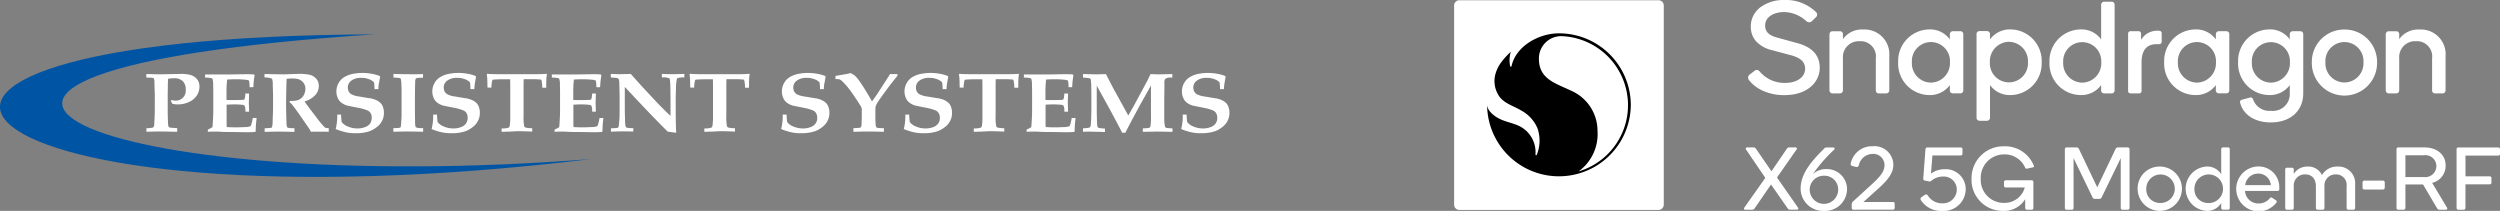 <svg xmlns="http://www.w3.org/2000/svg" xmlns:xlink="http://www.w3.org/1999/xlink" width="364" height="30.702" viewBox="0 0 364 30.702"><rect x="0" y="0" width="364" height="30.702" fill="#808080" stroke="none"/><defs><clipPath id="a"><rect width="152.28" height="30.702" fill="none"/></clipPath></defs><g transform="translate(-996 -3277.43)"><g transform="translate(996 3282.43)"><path d="M209.1,344.3c-89.394.346-61.889,29.438,31.555,18.16C168.55,368.1,126.246,349.776,209.1,344.3Z" transform="translate(-154.555 -344.3)" fill="#0054a4"/><g transform="translate(21.304 5.619)"><path d="M259.2,373.129v-.509l2.015.041,3.054-.061a5.106,5.106,0,0,1,1.4.163,1.874,1.874,0,0,1,.9.59,1.629,1.629,0,0,1,.366,1.1,2.335,2.335,0,0,1-.366,1.262,2.625,2.625,0,0,1-1.12.957,3.737,3.737,0,0,1-1.629.366,3.007,3.007,0,0,1-.428-.02c-.143-.02-.285-.041-.407-.061a1.589,1.589,0,0,0-.244-.428l.142-.122c.1.02.2.041.285.061a.991.991,0,0,0,.244.02,1.446,1.446,0,0,0,1.527-1.608,1.6,1.6,0,0,0-.448-1.242,1.748,1.748,0,0,0-1.262-.407,4.464,4.464,0,0,0-.855.081c-.02.244-.041.611-.041,1.1l-.02,1.181v2.28c0,.57.02,1.14.041,1.751a2.482,2.482,0,0,0,.081.651.168.168,0,0,0,.1.1.517.517,0,0,0,.244.061l.916.061v.529c-1.16-.02-2.036-.041-2.626-.041-.651,0-1.262.02-1.853.041V380.5a2.883,2.883,0,0,0,.957-.1.2.2,0,0,0,.1-.081,1.208,1.208,0,0,0,.081-.448c.041-.651.081-1.364.081-2.138v-2.117l-.041-1.14c0-.489-.02-.794-.02-.916a1.748,1.748,0,0,0-.061-.265.159.159,0,0,0-.081-.081,1.015,1.015,0,0,0-.244-.061Z" transform="translate(-259.2 -372.458)" fill="#fff"/><path d="M301.607,381.188v-.326a5.1,5.1,0,0,0,.672-.346c.02-.163.041-.448.061-.814.041-.692.061-1.181.061-1.507v-2.708c0-.1,0-.489-.02-1.181a2.622,2.622,0,0,0-.1-.835.2.2,0,0,0-.1-.081,4.678,4.678,0,0,0-.977-.1v-.448h2.484c.631,0,1.323,0,2.077-.02l1.384-.02c.163,0,.489,0,1,.02a1.821,1.821,0,0,1,.224.041l.041.081-.122.875c0,.061-.02.346-.061.875h-.55a3.524,3.524,0,0,0-.061-.875.187.187,0,0,0-.081-.122,2.105,2.105,0,0,0-.55-.1c-.448-.041-.9-.061-1.323-.061-.407,0-.814.02-1.242.041a13.17,13.17,0,0,0-.1,1.73v1.242c.305.02.631.02.977.02.1,0,.489,0,1.14-.02a1.371,1.371,0,0,0,.427-.041.208.208,0,0,0,.1-.122,2.805,2.805,0,0,0,.1-.774h.55l-.041,1.323.041,1.323h-.55a1.829,1.829,0,0,0-.1-.855.434.434,0,0,0-.305-.142,10.116,10.116,0,0,0-1.221-.061c-.448,0-.814.02-1.1.041v2.524c0,.285,0,.529.02.733.366.02.814.041,1.3.041s.936-.02,1.364-.041a2.161,2.161,0,0,0,.774-.122.2.2,0,0,0,.081-.1,6.1,6.1,0,0,0,.265-1.1h.57a15.664,15.664,0,0,0-.143,1.954l-.081.081c-.285.02-.713.041-1.242.041l-1.1-.02c-1.079-.02-1.832-.02-2.239-.02A15.843,15.843,0,0,0,301.607,381.188Z" transform="translate(-292.65 -372.617)" fill="#fff"/><path d="M343.7,373.109v-.489c.1,0,.468,0,1.1.02.305,0,.733.02,1.3.02.468,0,.9,0,1.221-.02.57-.02,1.038-.041,1.4-.041a6.453,6.453,0,0,1,1.608.142,1.837,1.837,0,0,1,.916.57,1.541,1.541,0,0,1,.366,1.038,1.931,1.931,0,0,1-.509,1.323,3.36,3.36,0,0,1-1.568.936c.122.183.244.366.387.55s.224.305.265.346c.02.041.061.081.081.122l1.059,1.384c.285.366.427.57.448.59.346.407.55.631.631.713a.462.462,0,0,0,.224.143,1.852,1.852,0,0,0,.428.041v.529c-.692-.02-1.2-.02-1.527-.02-.366,0-.733,0-1.079.02a1.629,1.629,0,0,0-.163-.346l-1.466-2.117c-.427-.611-.774-1.079-1.059-1.445a1.471,1.471,0,0,0-.427-.387l.081-.2a3.392,3.392,0,0,0,1.242-.143,1.693,1.693,0,0,0,.713-.611,1.9,1.9,0,0,0,.285-1,1.383,1.383,0,0,0-.305-.916,1.606,1.606,0,0,0-.753-.509,3.9,3.9,0,0,0-1.018-.081c-.224,0-.427.02-.651.041-.02.143-.02.468-.041.977-.02,1.14-.041,1.893-.041,2.28,0,.611,0,1.242.02,1.914.02.835.041,1.3.041,1.4a1.449,1.449,0,0,0,.081.448.159.159,0,0,0,.081.081.827.827,0,0,0,.2.061c.081.02.346.02.794.041v.529c-.774-.02-1.568-.041-2.362-.041-.713,0-1.364.02-1.975.041v-.529a8.682,8.682,0,0,0,.916-.061.331.331,0,0,0,.122-.061.445.445,0,0,0,.061-.163,3.055,3.055,0,0,0,.061-.713l.061-1.751v-2.239l-.041-1.262a3.113,3.113,0,0,0-.081-.9.246.246,0,0,0-.1-.1A3.176,3.176,0,0,0,343.7,373.109Z" transform="translate(-326.497 -372.458)" fill="#fff"/><path d="M400.83,374.262h-.57a8.01,8.01,0,0,0-.061-.977,1.751,1.751,0,0,0-.733-.468,3.021,3.021,0,0,0-1.16-.2,2.242,2.242,0,0,0-1.425.407,1.2,1.2,0,0,0-.509.957,1.471,1.471,0,0,0,.143.651,1.066,1.066,0,0,0,.407.387,3.252,3.252,0,0,0,.794.265q.4.061,1.1.183c.468.081.774.122.916.143a3.516,3.516,0,0,1,.9.305,2.409,2.409,0,0,1,.55.407,1.647,1.647,0,0,1,.326.59,2.409,2.409,0,0,1,.122.794,2.462,2.462,0,0,1-.367,1.344,2.769,2.769,0,0,1-.753.794,3.722,3.722,0,0,1-1,.55,6.227,6.227,0,0,1-1.975.285,6.457,6.457,0,0,1-1.486-.143,9.049,9.049,0,0,1-1.445-.468,7.481,7.481,0,0,0,.224-2.1h.57a7.712,7.712,0,0,0,.081,1.079,2.005,2.005,0,0,0,.9.651,3.41,3.41,0,0,0,1.364.285,3.021,3.021,0,0,0,1.16-.2,1.516,1.516,0,0,0,.733-.55,1.576,1.576,0,0,0,.224-.814,1.343,1.343,0,0,0-.163-.651.981.981,0,0,0-.509-.427,6.561,6.561,0,0,0-1.2-.346c-.814-.163-1.364-.265-1.629-.326a2.51,2.51,0,0,1-.936-.448,1.641,1.641,0,0,1-.529-.713,2.2,2.2,0,0,1-.183-.9,2.411,2.411,0,0,1,.326-1.242,2.213,2.213,0,0,1,.855-.875,3.741,3.741,0,0,1,1.181-.448,7.56,7.56,0,0,1,1.364-.143,7.844,7.844,0,0,1,1.4.122,5.469,5.469,0,0,1,1.181.326l.061.142c-.061.265-.1.509-.142.774A3.492,3.492,0,0,0,400.83,374.262Z" transform="translate(-367.035 -371.9)" fill="#fff"/><path d="M440.216,372.62v.529c-.468.02-.733.02-.814.041a.948.948,0,0,0-.183.061.2.2,0,0,0-.081.1.833.833,0,0,0-.061.387c0,.1-.02.305-.02.59-.02.977-.02,1.527-.02,1.588v2.423l.02,1.1a3.484,3.484,0,0,0,.061.814c.02.061.041.1.1.122a1.046,1.046,0,0,0,.2.081,5.31,5.31,0,0,0,.814.041v.529c-.733-.02-1.527-.041-2.382-.041-.733,0-1.384.02-1.954.041V380.5c.468-.02.753-.02.814-.041a.828.828,0,0,0,.2-.061.112.112,0,0,0,.061-.1,3.124,3.124,0,0,0,.061-.57c.041-.489.061-.916.061-1.344v-2.5c0-.794,0-1.3-.02-1.547a5.282,5.282,0,0,0-.081-.957.331.331,0,0,0-.061-.122.246.246,0,0,0-.163-.061,7.379,7.379,0,0,0-.855-.061V372.6c.57.02,1.222.041,1.975.041C438.689,372.661,439.463,372.661,440.216,372.62Z" transform="translate(-399.927 -372.458)" fill="#fff"/><path d="M469.43,374.262h-.57a8.01,8.01,0,0,0-.061-.977,1.751,1.751,0,0,0-.733-.468,3.021,3.021,0,0,0-1.16-.2,2.241,2.241,0,0,0-1.425.407,1.2,1.2,0,0,0-.509.957,1.47,1.47,0,0,0,.143.651,1.066,1.066,0,0,0,.407.387,3.252,3.252,0,0,0,.794.265q.4.061,1.1.183c.468.081.774.122.916.143a3.516,3.516,0,0,1,.9.305,2.408,2.408,0,0,1,.55.407,1.647,1.647,0,0,1,.326.59,2.408,2.408,0,0,1,.122.794,2.463,2.463,0,0,1-.366,1.344,2.769,2.769,0,0,1-.753.794,3.722,3.722,0,0,1-1,.55,6.227,6.227,0,0,1-1.975.285,6.457,6.457,0,0,1-1.486-.143,9.049,9.049,0,0,1-1.445-.468,7.479,7.479,0,0,0,.224-2.1h.57a7.7,7.7,0,0,0,.081,1.079,2.005,2.005,0,0,0,.9.651,3.41,3.41,0,0,0,1.364.285,3.021,3.021,0,0,0,1.16-.2,1.516,1.516,0,0,0,.733-.55,1.576,1.576,0,0,0,.224-.814,1.343,1.343,0,0,0-.163-.651.981.981,0,0,0-.509-.427,6.562,6.562,0,0,0-1.2-.346c-.814-.163-1.364-.265-1.629-.326a2.511,2.511,0,0,1-.937-.448,1.641,1.641,0,0,1-.529-.713,2.2,2.2,0,0,1-.183-.9,2.41,2.41,0,0,1,.326-1.242,2.213,2.213,0,0,1,.855-.875,3.741,3.741,0,0,1,1.181-.448,7.56,7.56,0,0,1,1.364-.143,7.843,7.843,0,0,1,1.4.122,5.47,5.47,0,0,1,1.181.326l.061.142c-.061.265-.1.509-.142.774A6.043,6.043,0,0,0,469.43,374.262Z" transform="translate(-421.669 -371.9)" fill="#fff"/><path d="M504.858,380.949v-.489a3.3,3.3,0,0,0,.977-.1.358.358,0,0,0,.2-.244,9.379,9.379,0,0,0,.081-1.568v-3.6c0-.977,0-1.527-.02-1.649h-.977c-.489,0-.916.02-1.3.041a1.148,1.148,0,0,0-.265.041c-.041.02-.061.1-.081.2a4.4,4.4,0,0,0-.1.936h-.57c-.02-.814-.02-1.283-.041-1.384-.02-.183-.041-.366-.061-.57l.061-.061c.2.02.448.041.692.041.387.02,1.14.02,2.26.02h2.748c1.14,0,1.914,0,2.3-.02.2,0,.428-.02.631-.041l.061.061c-.041.244-.061.468-.081.651,0,.041-.02.468-.02,1.323h-.57a6.373,6.373,0,0,0-.081-.9.8.8,0,0,0-.081-.265.414.414,0,0,0-.224-.041,13.084,13.084,0,0,0-1.344-.041h-.977c-.02.143-.02.692-.02,1.649v3.6a7.581,7.581,0,0,0,.081,1.568.37.37,0,0,0,.2.224,4.287,4.287,0,0,0,.977.1v.489c-.875-.041-1.629-.061-2.219-.061C506.446,380.908,505.713,380.928,504.858,380.949Z" transform="translate(-453.127 -372.378)" fill="#fff"/><path d="M549.607,381.188v-.326a5.1,5.1,0,0,0,.672-.346c.02-.163.041-.448.061-.814.041-.692.061-1.181.061-1.507v-2.708c0-.1,0-.489-.02-1.181a2.619,2.619,0,0,0-.1-.835.2.2,0,0,0-.1-.081,4.678,4.678,0,0,0-.977-.1v-.448h2.484c.631,0,1.323,0,2.077-.02l1.384-.02c.163,0,.489,0,1,.02a1.822,1.822,0,0,1,.224.041l.041.081-.122.875c0,.061-.02.346-.061.875h-.55a3.524,3.524,0,0,0-.061-.875.187.187,0,0,0-.081-.122,2.1,2.1,0,0,0-.55-.1c-.448-.041-.9-.061-1.323-.061-.407,0-.814.02-1.242.041a13.152,13.152,0,0,0-.1,1.73v1.242c.305.02.631.02.977.02.1,0,.489,0,1.14-.02a1.37,1.37,0,0,0,.427-.041.209.209,0,0,0,.1-.122,2.81,2.81,0,0,0,.1-.774h.55l-.041,1.323.041,1.323h-.55a1.83,1.83,0,0,0-.1-.855.435.435,0,0,0-.305-.142,10.116,10.116,0,0,0-1.222-.061c-.448,0-.814.02-1.1.041v2.524c0,.285,0,.529.02.733.366.02.814.041,1.3.041s.937-.02,1.364-.041a2.161,2.161,0,0,0,.774-.122.2.2,0,0,0,.081-.1,6.105,6.105,0,0,0,.265-1.1h.57a15.657,15.657,0,0,0-.143,1.954l-.081.081c-.285.02-.713.041-1.242.041l-1.1-.02c-1.079-.02-1.832-.02-2.239-.02A15.842,15.842,0,0,0,549.607,381.188Z" transform="translate(-490.161 -372.617)" fill="#fff"/><path d="M591.441,380.519a8.166,8.166,0,0,0,.916-.061c.041-.02.1-.041.122-.081a.393.393,0,0,0,.081-.224c.02-.142.061-.529.1-1.1.02-.326.02-.774.02-1.3v-1.934l-.041-1.751a2.919,2.919,0,0,0-.041-.57.478.478,0,0,0-.1-.2.459.459,0,0,0-.224-.1c-.1-.02-.387-.041-.875-.081V372.6c.57.02,1,.041,1.283.041l1-.02.631-.02c.937,1.079,2.077,2.321,3.4,3.726q1.435,1.527,2.382,2.382v-1.384c0-2.158-.02-3.42-.081-3.807a.414.414,0,0,0-.122-.285,2.486,2.486,0,0,0-1.059-.122V372.6c.55.02,1.059.041,1.527.041.448,0,1.038-.02,1.751-.041v.509a3.618,3.618,0,0,0-1,.1.159.159,0,0,0-.081.081,6.3,6.3,0,0,0-.143,1.384c-.02.713-.041,1.242-.041,1.588,0,2.667.02,4.275.081,4.845l-.081.061c-.387-.061-.774-.1-1.16-.163-1.466-1.445-3.563-3.624-6.25-6.515v2.993c0,.631.02,1.262.041,1.934a4.034,4.034,0,0,0,.081.855.272.272,0,0,0,.1.122.5.5,0,0,0,.224.061,4.5,4.5,0,0,0,.652.041h.142v.489c-.855-.02-1.364-.02-1.466-.02-.448,0-1.038.02-1.792.041v-.489Z" transform="translate(-523.769 -372.458)" fill="#fff"/><path d="M649.858,380.949v-.489a3.3,3.3,0,0,0,.977-.1.358.358,0,0,0,.2-.244,9.371,9.371,0,0,0,.082-1.568v-3.6c0-.977,0-1.527-.02-1.649h-.977c-.489,0-.916.02-1.3.041a1.15,1.15,0,0,0-.265.041c-.041.02-.061.1-.081.2a4.393,4.393,0,0,0-.1.936h-.57c-.02-.814-.02-1.283-.041-1.384-.02-.183-.041-.366-.061-.57l.061-.061c.2.02.448.041.672.041.387.02,1.14.02,2.26.02h2.769c1.14,0,1.914,0,2.3-.02.2,0,.428-.02.631-.041l.061.061c-.041.244-.061.468-.081.651,0,.041-.02.468-.02,1.323h-.57a6.359,6.359,0,0,0-.081-.9.8.8,0,0,0-.081-.265.414.414,0,0,0-.224-.041,13.085,13.085,0,0,0-1.344-.041h-.977c-.02.143-.02.692-.02,1.649v3.6a7.579,7.579,0,0,0,.081,1.568.37.37,0,0,0,.2.224,4.287,4.287,0,0,0,.977.1v.489c-.875-.041-1.629-.061-2.239-.061C651.446,380.908,650.693,380.928,649.858,380.949Z" transform="translate(-568.608 -372.378)" fill="#fff"/><path d="M719.43,374.262h-.57a7.994,7.994,0,0,0-.061-.977,1.75,1.75,0,0,0-.733-.468,3.021,3.021,0,0,0-1.16-.2,2.241,2.241,0,0,0-1.425.407,1.2,1.2,0,0,0-.509.957,1.47,1.47,0,0,0,.143.651,1.066,1.066,0,0,0,.407.387,3.252,3.252,0,0,0,.794.265q.4.061,1.1.183c.468.081.774.122.916.143a3.515,3.515,0,0,1,.9.305,2.407,2.407,0,0,1,.55.407,1.648,1.648,0,0,1,.326.59,2.409,2.409,0,0,1,.122.794,2.462,2.462,0,0,1-.366,1.344,2.769,2.769,0,0,1-.753.794,3.72,3.72,0,0,1-1,.55,6.227,6.227,0,0,1-1.975.285,6.457,6.457,0,0,1-1.486-.143,9.052,9.052,0,0,1-1.445-.468,7.476,7.476,0,0,0,.224-2.1h.57a7.705,7.705,0,0,0,.081,1.079,2,2,0,0,0,.9.651,3.41,3.41,0,0,0,1.364.285,3.021,3.021,0,0,0,1.16-.2,1.516,1.516,0,0,0,.733-.55,1.4,1.4,0,0,0,.224-.814,1.343,1.343,0,0,0-.163-.651.982.982,0,0,0-.509-.427,6.563,6.563,0,0,0-1.2-.346c-.814-.163-1.364-.265-1.629-.326a2.51,2.51,0,0,1-.936-.448,1.641,1.641,0,0,1-.529-.713,2.2,2.2,0,0,1-.183-.9,2.41,2.41,0,0,1,.326-1.242,2.213,2.213,0,0,1,.855-.875,3.742,3.742,0,0,1,1.181-.448,7.561,7.561,0,0,1,1.364-.143,7.843,7.843,0,0,1,1.4.122,5.471,5.471,0,0,1,1.181.326l.061.142c-.061.265-.1.509-.143.774A3.5,3.5,0,0,0,719.43,374.262Z" transform="translate(-620.773 -371.9)" fill="#fff"/><path d="M757.414,376.133l.855-1.221c.143-.224.57-.9,1.3-2.015.244-.387.407-.631.468-.753h1.079v.265c-.55.651-1.14,1.425-1.791,2.3-.631.875-1.038,1.445-1.181,1.71a2.078,2.078,0,0,0-.2.448,2.226,2.226,0,0,0-.041.448v1.018c0,.509.02.875.041,1.12a1.051,1.051,0,0,0,.1.427.379.379,0,0,0,.2.1,6.119,6.119,0,0,0,.9.041v.529c-.875-.02-1.649-.041-2.362-.041-.672,0-1.364.02-2.077.041v-.529q.763-.031.916-.061a.384.384,0,0,0,.183-.081.78.78,0,0,0,.081-.366c.02-.448.041-.855.041-1.16v-1.14a1.375,1.375,0,0,0-.265-.57c-.428-.692-.875-1.364-1.364-2.036a9.843,9.843,0,0,0-1.1-1.3,1.8,1.8,0,0,0-.489-.387,2.807,2.807,0,0,0-.611-.041v-.468l1.445-.244c.244-.041.489-.1.753-.163a3.369,3.369,0,0,1,.611.366,4.339,4.339,0,0,1,.529.59,17.6,17.6,0,0,1,1,1.507C756.986,375.359,757.312,375.929,757.414,376.133Z" transform="translate(-651.754 -371.98)" fill="#fff"/><path d="M807.13,374.262h-.57a7.994,7.994,0,0,0-.061-.977,1.751,1.751,0,0,0-.733-.468,3.021,3.021,0,0,0-1.16-.2,2.241,2.241,0,0,0-1.425.407,1.2,1.2,0,0,0-.509.957,1.47,1.47,0,0,0,.143.651,1.066,1.066,0,0,0,.407.387,3.251,3.251,0,0,0,.794.265q.4.061,1.1.183c.468.081.774.122.916.143a3.514,3.514,0,0,1,.9.305,2.41,2.41,0,0,1,.55.407,1.647,1.647,0,0,1,.326.59,2.409,2.409,0,0,1,.122.794,2.463,2.463,0,0,1-.366,1.344,2.769,2.769,0,0,1-.753.794,3.722,3.722,0,0,1-1,.55,6.227,6.227,0,0,1-1.975.285,6.457,6.457,0,0,1-1.486-.143,9.047,9.047,0,0,1-1.445-.468,7.483,7.483,0,0,0,.224-2.1h.57a7.705,7.705,0,0,0,.081,1.079,2,2,0,0,0,.9.651,3.411,3.411,0,0,0,1.364.285,3.021,3.021,0,0,0,1.16-.2,1.517,1.517,0,0,0,.733-.55,1.405,1.405,0,0,0,.224-.814,1.343,1.343,0,0,0-.163-.651.982.982,0,0,0-.509-.427,6.56,6.56,0,0,0-1.2-.346c-.814-.163-1.364-.265-1.629-.326a2.51,2.51,0,0,1-.936-.448,1.642,1.642,0,0,1-.529-.713,2.2,2.2,0,0,1-.183-.9,2.411,2.411,0,0,1,.326-1.242,2.213,2.213,0,0,1,.855-.875,3.74,3.74,0,0,1,1.181-.448,7.559,7.559,0,0,1,1.364-.143,7.843,7.843,0,0,1,1.4.122,5.47,5.47,0,0,1,1.181.326l.061.142c-.061.265-.1.509-.143.774A6.036,6.036,0,0,0,807.13,374.262Z" transform="translate(-690.619 -371.9)" fill="#fff"/><path d="M842.558,380.949v-.489a3.3,3.3,0,0,0,.977-.1.357.357,0,0,0,.2-.244,9.367,9.367,0,0,0,.081-1.568v-3.6c0-.977,0-1.527-.02-1.649h-.977c-.489,0-.916.02-1.3.041a1.149,1.149,0,0,0-.265.041c-.041.02-.061.1-.081.2a4.4,4.4,0,0,0-.1.936h-.57c-.02-.814-.02-1.283-.041-1.384-.02-.183-.041-.366-.061-.57l.061-.061c.2.02.448.041.672.041.387.02,1.14.02,2.26.02h2.748c1.14,0,1.914,0,2.3-.02.2,0,.428-.02.631-.041l.061.061c-.041.244-.061.468-.081.651,0,.041-.02.468-.02,1.323h-.57a6.368,6.368,0,0,0-.081-.9.8.8,0,0,0-.081-.265.414.414,0,0,0-.224-.041,13.083,13.083,0,0,0-1.344-.041h-.977c-.02.143-.02.692-.02,1.649v3.6a7.585,7.585,0,0,0,.081,1.568.37.37,0,0,0,.2.224,4.287,4.287,0,0,0,.977.1v.489c-.875-.041-1.629-.061-2.239-.061C844.146,380.908,843.393,380.928,842.558,380.949Z" transform="translate(-722.077 -372.378)" fill="#fff"/><path d="M887.207,381.188v-.326a5.1,5.1,0,0,0,.672-.346c.02-.163.041-.448.061-.814.041-.692.061-1.181.061-1.507v-2.708c0-.1,0-.489-.02-1.181a2.621,2.621,0,0,0-.1-.835.2.2,0,0,0-.1-.081,4.678,4.678,0,0,0-.977-.1v-.448h2.484c.631,0,1.323,0,2.076-.02l1.384-.02c.163,0,.489,0,1,.02a1.822,1.822,0,0,1,.224.041l.041.081-.122.875c0,.061-.02.346-.061.875h-.529a3.524,3.524,0,0,0-.061-.875.187.187,0,0,0-.081-.122,2.105,2.105,0,0,0-.55-.1c-.448-.041-.9-.061-1.323-.061-.407,0-.814.02-1.242.041a13.164,13.164,0,0,0-.1,1.73v1.242c.305.02.631.02.977.02.1,0,.489,0,1.14-.02a1.371,1.371,0,0,0,.427-.041.209.209,0,0,0,.1-.122,2.81,2.81,0,0,0,.1-.774h.55l-.041,1.323.041,1.323h-.55a1.83,1.83,0,0,0-.1-.855.434.434,0,0,0-.305-.142,10.114,10.114,0,0,0-1.221-.061c-.448,0-.814.02-1.1.041v2.524c0,.285,0,.529.02.733.366.02.794.041,1.3.041.489,0,.937-.02,1.364-.041a2.161,2.161,0,0,0,.774-.122.2.2,0,0,0,.081-.1,6.1,6.1,0,0,0,.265-1.1h.57a15.66,15.66,0,0,0-.143,1.954l-.081.081c-.285.02-.713.041-1.242.041l-1.1-.02c-1.079-.02-1.832-.02-2.239-.02A16.063,16.063,0,0,0,887.207,381.188Z" transform="translate(-759.031 -372.617)" fill="#fff"/><path d="M929.1,381.108V380.6a5.63,5.63,0,0,0,.916-.1.187.187,0,0,0,.122-.081.574.574,0,0,0,.082-.224,14.106,14.106,0,0,0,.081-1.507c.02-.366.02-1.018.02-1.934,0-.814,0-1.527-.02-2.158a6.534,6.534,0,0,0-.081-1.12.187.187,0,0,0-.082-.122.494.494,0,0,0-.224-.061c-.305-.041-.57-.061-.814-.081V372.7c.937.02,1.588.041,1.934.041.468,0,.937-.02,1.4-.041l.611,1.181.468.9,2.178,3.95q.7-1.191,1.038-1.832l.9-1.669q.763-1.4.916-1.71c.1-.224.244-.489.387-.814.59.02.977.041,1.14.041l2.036-.041v.509h-.1a1.587,1.587,0,0,0-.875.143.707.707,0,0,0-.183.57v.753l-.02,1.69v3.013a6.417,6.417,0,0,0,.1.936.329.329,0,0,0,.081.142.306.306,0,0,0,.163.081,6.923,6.923,0,0,0,.855.061v.509l-2.178-.041-2.138.041V380.6a4.1,4.1,0,0,0,.957-.081.361.361,0,0,0,.163-.285,9.388,9.388,0,0,0,.061-1.486v-4.377l-1.588,2.83-.753,1.4c-.2.366-.489.9-.855,1.608-.224.428-.407.774-.529,1.038H934.8c-.163-.346-.407-.794-.712-1.384-.529-1-.937-1.751-1.2-2.239L931.1,374.39v2.952c0,.489,0,1.079.02,1.751s.041,1.059.061,1.16a.475.475,0,0,0,.081.2.38.38,0,0,0,.2.1,5.9,5.9,0,0,0,.835.081v.509c-.509-.02-1.038-.041-1.568-.041A14.277,14.277,0,0,0,929.1,381.108Z" transform="translate(-792.719 -372.537)" fill="#fff"/><path d="M1005.53,374.262h-.57a8.01,8.01,0,0,0-.061-.977,1.751,1.751,0,0,0-.733-.468,3.021,3.021,0,0,0-1.16-.2,2.241,2.241,0,0,0-1.425.407,1.2,1.2,0,0,0-.509.957,1.471,1.471,0,0,0,.143.651,1.066,1.066,0,0,0,.407.387,3.252,3.252,0,0,0,.794.265q.4.061,1.1.183c.468.081.774.122.916.143a3.516,3.516,0,0,1,.9.305,2.41,2.41,0,0,1,.55.407,1.648,1.648,0,0,1,.326.59,2.407,2.407,0,0,1,.122.794,2.463,2.463,0,0,1-.366,1.344,2.77,2.77,0,0,1-.753.794,3.721,3.721,0,0,1-1,.55,6.227,6.227,0,0,1-1.975.285,6.457,6.457,0,0,1-1.486-.143,9.045,9.045,0,0,1-1.445-.468,7.481,7.481,0,0,0,.224-2.1h.57a7.7,7.7,0,0,0,.081,1.079,2.006,2.006,0,0,0,.9.651,3.411,3.411,0,0,0,1.364.285,3.021,3.021,0,0,0,1.16-.2,1.516,1.516,0,0,0,.733-.55,1.4,1.4,0,0,0,.224-.814,1.344,1.344,0,0,0-.163-.651.982.982,0,0,0-.509-.427,6.561,6.561,0,0,0-1.2-.346c-.814-.163-1.364-.265-1.629-.326a2.51,2.51,0,0,1-.937-.448,1.641,1.641,0,0,1-.529-.713,2.2,2.2,0,0,1-.183-.9,2.411,2.411,0,0,1,.326-1.242,2.214,2.214,0,0,1,.855-.875,3.742,3.742,0,0,1,1.181-.448,7.559,7.559,0,0,1,1.364-.143,7.843,7.843,0,0,1,1.4.122,5.469,5.469,0,0,1,1.181.326l.061.142c-.061.265-.1.509-.143.774A6.037,6.037,0,0,0,1005.53,374.262Z" transform="translate(-848.628 -371.9)" fill="#fff"/></g></g><g transform="translate(1207.72 3277.43)"><g clip-path="url(#a)"><path d="M988.933,4.547H987.82a.438.438,0,0,0-.433.433v.754a3.528,3.528,0,0,0-2.96-1.452,4.592,4.592,0,0,0-4.562,4.77,4.582,4.582,0,0,0,4.544,4.788,3.566,3.566,0,0,0,2.979-1.451V13.5a2.455,2.455,0,0,1-2.732,2.635,2.516,2.516,0,0,1-2.624-1.7.336.336,0,0,0-.343-.242.549.549,0,0,0-.116.012l-1.17.325a.336.336,0,0,0-.2.122.356.356,0,0,0-.047.288c.438,1.778,2.15,2.884,4.463,2.884,2.874,0,4.731-1.676,4.731-4.271V4.981a.423.423,0,0,0-.414-.433m-4.3,7.484a2.81,2.81,0,0,1-2.771-2.96,2.776,2.776,0,1,1,5.543,0,2.822,2.822,0,0,1-2.772,2.96M918.951,9.878c0,1.913-1.612,3.973-5.152,3.973a7.426,7.426,0,0,1-3.247-.694A5.294,5.294,0,0,1,908.7,11.73a.673.673,0,0,1-.178-.5.517.517,0,0,1,.205-.357l.736-.567a.508.508,0,0,1,.315-.122.628.628,0,0,1,.458.26,4.7,4.7,0,0,0,3.66,1.629c2.012,0,2.929-1.061,2.929-2.046s-.646-1.61-2.093-1.992l-2.68-.719A4.552,4.552,0,0,1,909.666,6a3.188,3.188,0,0,1-.754-2.16A3.459,3.459,0,0,1,910.3,1.066,5.715,5.715,0,0,1,913.8,0a6.3,6.3,0,0,1,4.569,1.719.506.506,0,0,1,.018.8l-.565.548a.555.555,0,0,1-.4.178.675.675,0,0,1-.434-.176,4.878,4.878,0,0,0-3.249-1.312c-1.319,0-2.74.617-2.74,1.971,0,1.131.923,1.526,1.828,1.765l2.756.757c2.263.592,3.364,1.78,3.364,3.63M920.8,13.6a.438.438,0,0,1-.434-.434v-8.2a.435.435,0,0,1,.434-.415h1.112a.415.415,0,0,1,.415.4V5.7a3.357,3.357,0,0,1,2.941-1.4,3.6,3.6,0,0,1,3.808,3.884v5a.435.435,0,0,1-.434.415H927.53a.418.418,0,0,1-.415-.415V8.507A2.224,2.224,0,0,0,924.759,6a2.311,2.311,0,0,0-2.432,2.488v4.694a.431.431,0,0,1-.415.415Zm80.995,0a.438.438,0,0,1-.434-.434v-8.2a.435.435,0,0,1,.434-.415h1.112a.415.415,0,0,1,.415.4V5.7a3.357,3.357,0,0,1,2.941-1.4,3.6,3.6,0,0,1,3.808,3.884v5a.435.435,0,0,1-.434.415h-1.112a.418.418,0,0,1-.415-.415V8.507A2.224,2.224,0,0,0,1005.754,6a2.311,2.311,0,0,0-2.432,2.488v4.694a.431.431,0,0,1-.415.415Zm-59.6,3.984h1.112a.439.439,0,0,0,.434-.434V12.39a3.528,3.528,0,0,0,2.96,1.452,4.592,4.592,0,0,0,4.562-4.77,4.582,4.582,0,0,0-4.543-4.788,3.565,3.565,0,0,0-2.979,1.452V4.943a.435.435,0,0,0-.434-.415h-1.112a.418.418,0,0,0-.415.415v12.2a.423.423,0,0,0,.415.434m4.3-11.488a2.81,2.81,0,0,1,2.771,2.96,2.776,2.776,0,1,1-5.542,0,2.821,2.821,0,0,1,2.771-2.96M961.468.248h-1.112a.438.438,0,0,0-.434.434V5.735a3.529,3.529,0,0,0-2.96-1.452,4.592,4.592,0,0,0-4.562,4.77,4.582,4.582,0,0,0,4.543,4.788,3.565,3.565,0,0,0,2.979-1.452v.794a.435.435,0,0,0,.434.415h1.112a.418.418,0,0,0,.415-.415V.682a.423.423,0,0,0-.415-.434m-4.3,11.784a2.81,2.81,0,0,1-2.771-2.96,2.776,2.776,0,1,1,5.543,0,2.821,2.821,0,0,1-2.771,2.96M968.377,4.49a.344.344,0,0,1,.362.382V6.049a.353.353,0,0,1-.362.382H968c-1.3,0-2.194.725-2.194,2.652v4.194a.335.335,0,0,1-.343.32h-1.272a.345.345,0,0,1-.343-.347V4.9a.343.343,0,0,1,.343-.359h1.2a.358.358,0,0,1,.343.347V5.8a2.74,2.74,0,0,1,2.652-1.314m26.96,7.523a2.793,2.793,0,0,0,2.771-2.941,2.776,2.776,0,1,0-5.542,0,2.793,2.793,0,0,0,2.771,2.941m0-7.711a4.712,4.712,0,0,1,4.751,4.77,4.751,4.751,0,1,1-9.5,0,4.712,4.712,0,0,1,4.751-4.77m-21.481,7.729a2.821,2.821,0,0,0,2.771-2.96,2.776,2.776,0,1,0-5.542,0,2.81,2.81,0,0,0,2.771,2.96m4.3-7.484a.423.423,0,0,1,.415.434v8.2a.418.418,0,0,1-.415.415h-1.112a.435.435,0,0,1-.434-.415V12.39a3.565,3.565,0,0,1-2.979,1.451,4.582,4.582,0,0,1-4.543-4.788,4.592,4.592,0,0,1,4.562-4.769,3.529,3.529,0,0,1,2.96,1.451V4.981a.439.439,0,0,1,.434-.434Zm-43.03,7.484a2.821,2.821,0,0,0,2.771-2.96,2.776,2.776,0,1,0-5.542,0,2.81,2.81,0,0,0,2.771,2.96m4.3-7.484a.423.423,0,0,1,.415.434v8.2a.419.419,0,0,1-.415.415h-1.112a.435.435,0,0,1-.434-.415V12.39a3.565,3.565,0,0,1-2.979,1.451,4.582,4.582,0,0,1-4.543-4.788,4.591,4.591,0,0,1,4.562-4.769,3.529,3.529,0,0,1,2.96,1.451V4.981a.438.438,0,0,1,.434-.434Z" transform="translate(-865.716)" fill="#fff"/><path d="M29.765,31.3h-29A.763.763,0,0,1,0,30.533v-29A.763.763,0,0,1,.763.768h29a.763.763,0,0,1,.763.763v29a.763.763,0,0,1-.763.763" transform="translate(0 -0.732)" fill="#fff"/><path d="M122.88,113.182a10.461,10.461,0,0,1-20.921.022c.122.937,1.131,1.659,1.917,2.03.866.409,1.825.563,2.692.965A4.24,4.24,0,0,1,109,120.374a.1.1,0,0,0,.192.044,5.484,5.484,0,0,0,.114-3.822,5.237,5.237,0,0,0-2.336-2.6c-1.025-.626-2.313-.973-3.114-1.91a3.9,3.9,0,0,1-.6-3.693,5.274,5.274,0,0,1,.567-1.171,10.529,10.529,0,0,1,1.587-1.8,4.238,4.238,0,0,0-.093,2.1.1.1,0,0,0,.194,0c.627-2.867,3.792-4.658,6.595-4.781.1,0,.209-.007.315-.007a10.461,10.461,0,0,1,10.461,10.461m-7.621,9.65a10.059,10.059,0,0,0-2.485-19.7,3.246,3.246,0,0,0-3.274,3.3c0,2.991,2.467,3.567,4.748,4.669a6.374,6.374,0,0,1,3.784,5.834,6.692,6.692,0,0,1-2.772,5.9" transform="translate(-97.156 -97.882)"/><path d="M897.024,464.691h-1a.174.174,0,0,1-.155-.285l3.07-4.353-2.824-4.146a.189.189,0,0,1,.168-.285h.959a.4.4,0,0,1,.337.194l2.254,3.278,2.241-3.278a.381.381,0,0,1,.337-.194h.946a.17.17,0,0,1,.142.285L900.638,460l3.07,4.4a.172.172,0,0,1-.142.285h-1.049a.382.382,0,0,1-.337-.207l-2.41-3.459-2.384,3.472a.4.4,0,0,1-.363.194" transform="translate(-853.63 -434.157)" fill="#fff"/><path d="M1070.979,461.567c0-2.319,1.956-4.314,3.485-5.843a.4.4,0,0,1,.311-.1h.985a.183.183,0,0,1,.1.324,22.248,22.248,0,0,0-3.1,3.55,2.839,2.839,0,0,1,1.943-.725,2.937,2.937,0,0,1,3.032,2.954,3.2,3.2,0,0,1-3.368,3.135,3.264,3.264,0,0,1-3.394-3.291m1.322.194a2.073,2.073,0,0,0,4.146,0,1.987,1.987,0,0,0-2.073-2.021,2.035,2.035,0,0,0-2.073,2.021" transform="translate(-1020.524 -434.156)" fill="#fff"/><path d="M1226.092,461.285a.255.255,0,0,1-.246-.246v-.544a.571.571,0,0,1,.194-.415l2.682-2.449c1.2-1.088,1.9-1.891,1.9-2.837a1.635,1.635,0,0,0-1.762-1.632,2.093,2.093,0,0,0-1.982,1.645c-.065.207-.207.311-.4.246l-.583-.143a.3.3,0,0,1-.194-.35,3.142,3.142,0,0,1,3.187-2.513,2.74,2.74,0,0,1,3.019,2.682c0,1.14-.674,2.138-2.254,3.537l-2.112,1.9h4.327a.232.232,0,0,1,.233.233v.635a.244.244,0,0,1-.233.246Z" transform="translate(-1167.955 -430.752)" fill="#fff"/><path d="M1441.484,463.266a.308.308,0,0,1,.1-.4l.479-.324a.3.3,0,0,1,.441.065,2.431,2.431,0,0,0,2.112,1.153,2.006,2.006,0,0,0,2.112-1.982,1.892,1.892,0,0,0-2.021-1.917,2.613,2.613,0,0,0-1.684.622.371.371,0,0,1-.337.091l-.661-.143a.235.235,0,0,1-.181-.246l.324-4.314a.267.267,0,0,1,.259-.246h4.884a.246.246,0,0,1,.246.246v.674a.246.246,0,0,1-.246.246h-4.133l-.207,2.643a3.3,3.3,0,0,1,2-.635,2.893,2.893,0,0,1,3.057,2.928,3.192,3.192,0,0,1-3.407,3.135,3.459,3.459,0,0,1-3.135-1.593" transform="translate(-1373.54 -434.157)" fill="#fff"/><path d="M1608.316,454.872a.166.166,0,0,1-.142.246l-.881.194c-.168.026-.22-.078-.259-.181a3.242,3.242,0,0,0-3.07-1.9,3.4,3.4,0,0,0-3.381,3.537,3.347,3.347,0,0,0,3.381,3.524,3.052,3.052,0,0,0,3.031-2.241h-2.772a.258.258,0,0,1-.259-.246v-.57a.247.247,0,0,1,.259-.233H1608a.235.235,0,0,1,.246.233v3.809a.246.246,0,0,1-.246.246h-.687a.258.258,0,0,1-.259-.246v-1.3a3.579,3.579,0,0,1-3.265,1.71,4.518,4.518,0,0,1-4.547-4.7,4.633,4.633,0,0,1,4.716-4.7,4.5,4.5,0,0,1,4.353,2.824" transform="translate(-1523.905 -430.752)" fill="#fff"/><path d="M1891.821,463.11a.339.339,0,0,1-.35-.233l-2.759-5.7v7.268a.235.235,0,0,1-.233.246h-.8a.235.235,0,0,1-.233-.246v-8.576a.243.243,0,0,1,.233-.246h1.464a.373.373,0,0,1,.35.22l2.669,5.584,2.669-5.584a.391.391,0,0,1,.363-.22h1.425a.255.255,0,0,1,.246.246v8.576a.246.246,0,0,1-.246.246h-.79a.238.238,0,0,1-.246-.246v-7.268l-2.772,5.7a.339.339,0,0,1-.35.233Z" transform="translate(-1798.523 -434.157)" fill="#fff"/><path d="M2115.659,514.745a3.226,3.226,0,1,1-3.213,3.226,3.183,3.183,0,0,1,3.213-3.226m0,5.3a2.076,2.076,0,1,0-1.956-2.073,1.975,1.975,0,0,0,1.956,2.073" transform="translate(-2012.927 -490.495)" fill="#fff"/><path d="M2264.113,458.407a2.361,2.361,0,0,1,2.112,1.127v-3.679a.243.243,0,0,1,.246-.233h.764a.232.232,0,0,1,.233.233v8.6a.232.232,0,0,1-.233.233h-.764a.243.243,0,0,1-.246-.233v-.738a2.352,2.352,0,0,1-2.1,1.14,3.23,3.23,0,0,1-.013-6.452m.168,5.312a2.083,2.083,0,1,0-1.956-2.086,1.978,1.978,0,0,0,1.956,2.086" transform="translate(-2154.536 -434.157)" fill="#fff"/><path d="M2423.389,517.553v.233a.224.224,0,0,1-.246.246H2418.4a1.937,1.937,0,0,0,1.956,1.827,2.088,2.088,0,0,0,1.671-.777.219.219,0,0,1,.324-.052l.57.376a.223.223,0,0,1,.052.324,3.267,3.267,0,1,1-2.682-5.26,3.006,3.006,0,0,1,3.1,3.083m-3.083-2.047a1.891,1.891,0,0,0-1.879,1.684h3.731a1.815,1.815,0,0,0-1.853-1.684" transform="translate(-2303.246 -490.233)" fill="#fff"/><path d="M2569.775,520.809a.23.23,0,0,1-.233.22h-.777a.232.232,0,0,1-.233-.233v-5.635a.235.235,0,0,1,.233-.246h.777a.241.241,0,0,1,.233.233v.661a2.34,2.34,0,0,1,2.034-1.062,2.178,2.178,0,0,1,2.073,1.244,2.528,2.528,0,0,1,2.267-1.244,2.432,2.432,0,0,1,2.565,2.617v3.446a.233.233,0,0,1-.246.22h-.751a.233.233,0,0,1-.246-.22v-3.174a1.535,1.535,0,0,0-1.568-1.749,1.608,1.608,0,0,0-1.658,1.749v3.174a.23.23,0,0,1-.234.22h-.764a.242.242,0,0,1-.246-.22v-3.174c0-1-.505-1.749-1.555-1.749a1.612,1.612,0,0,0-1.671,1.749Z" transform="translate(-2447.525 -490.496)" fill="#fff"/><path d="M2807.749,559.491a.258.258,0,0,1-.246-.259v-.79a.255.255,0,0,1,.246-.246h2.733a.257.257,0,0,1,.259.246v.79a.26.26,0,0,1-.259.259Z" transform="translate(-2675.239 -531.898)" fill="#fff"/><path d="M2918.808,464.69a.4.4,0,0,1-.376-.246l-2.021-3.433h-2.565v3.433a.255.255,0,0,1-.246.246h-.816a.243.243,0,0,1-.233-.246v-8.576a.235.235,0,0,1,.233-.246h3.822c1.9,0,3.1,1.1,3.1,2.643a2.545,2.545,0,0,1-1.969,2.513l2.177,3.627a.182.182,0,0,1-.156.285Zm-.454-6.361a1.6,1.6,0,0,0-1.814-1.567h-2.695v3.174h2.695a1.62,1.62,0,0,0,1.814-1.607" transform="translate(-2775.338 -434.156)" fill="#fff"/><path d="M3103.25,460.752A.246.246,0,0,1,3103,461h-3.537v3.446a.257.257,0,0,1-.259.246h-.8a.244.244,0,0,1-.233-.246v-8.576a.244.244,0,0,1,.233-.246h5.843a.255.255,0,0,1,.246.246v.7a.255.255,0,0,1-.246.246h-4.781v3.019H3103a.238.238,0,0,1,.246.246Z" transform="translate(-2952.213 -434.157)" fill="#fff"/></g></g></g></svg>